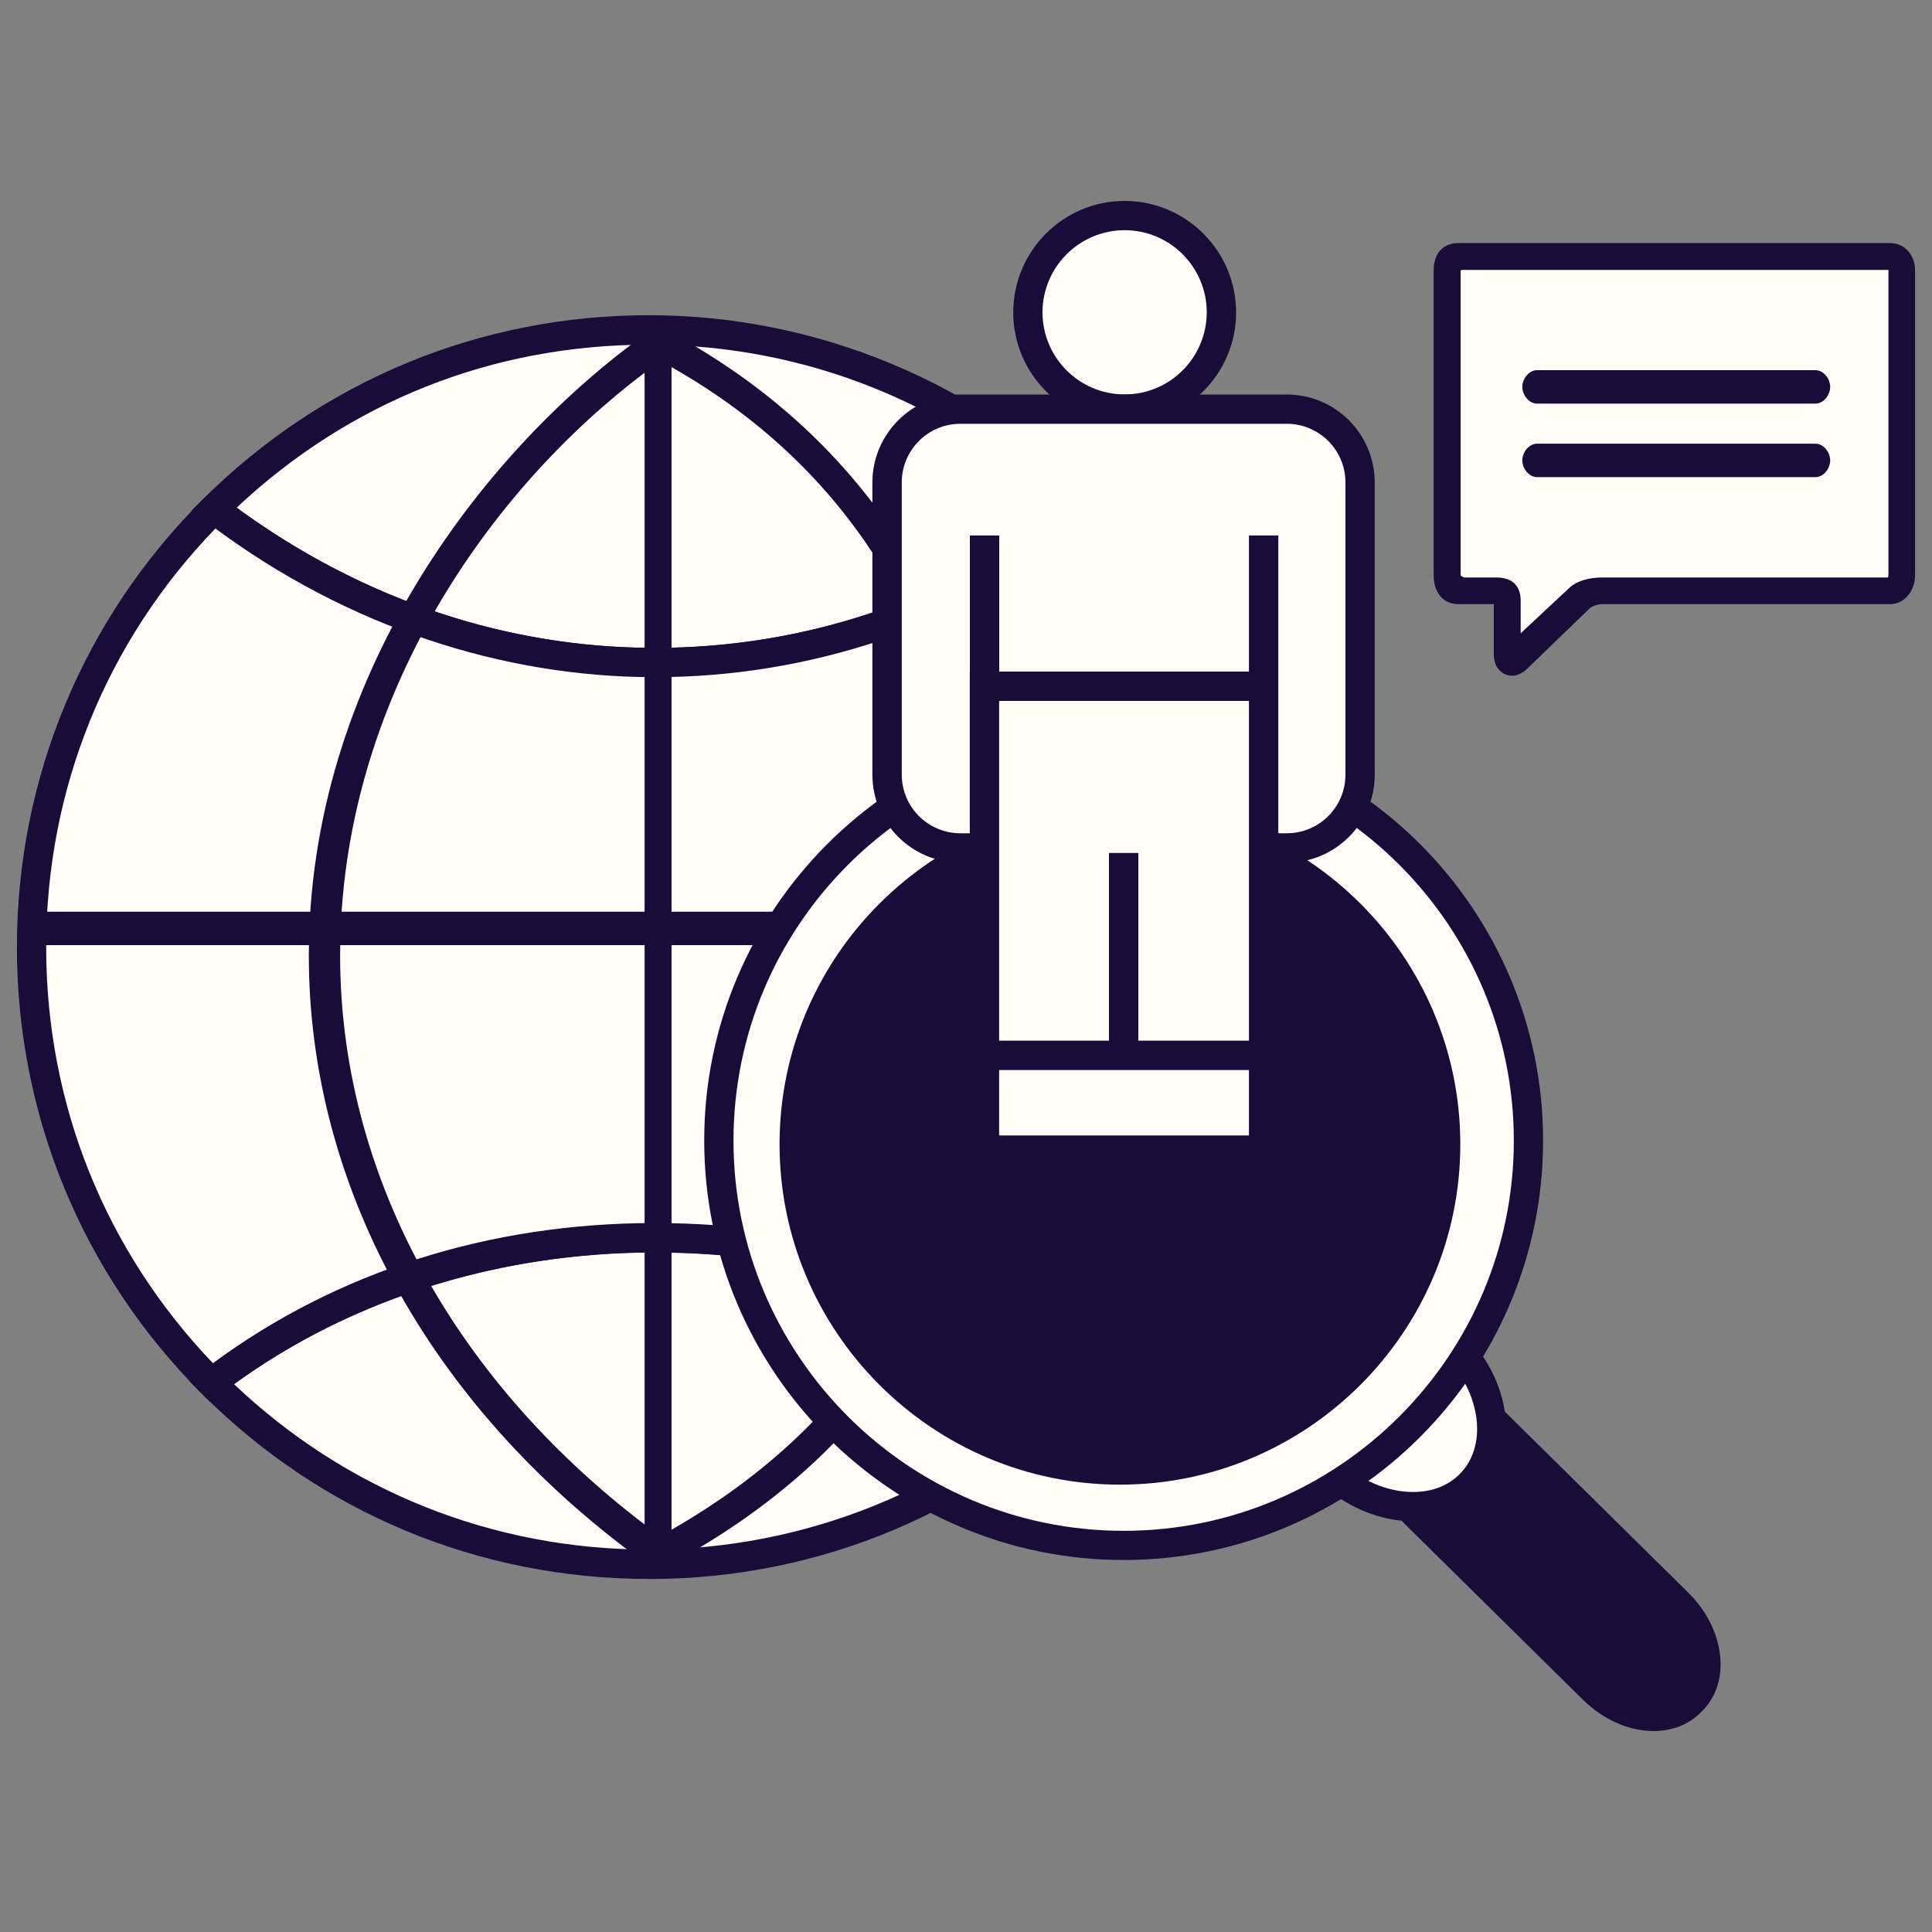 <?xml version="1.0" encoding="UTF-8"?>
<svg id="Layer_1" xmlns="http://www.w3.org/2000/svg" version="1.1" viewBox="0 0 200 200">
  <rect x="0" y="0" width="200" height="200" fill="#808080" stroke="none"/>
  <!-- Generator: Adobe Illustrator 30.0.0, SVG Export Plug-In . SVG Version: 2.1.1 Build 123)  -->
  <defs>
    <style>
      .st0 {
        fill: #fff;
      }

      .st1 {
        fill: #fefdf7;
      }

      .st2 {
        fill: #190c39;
      }
    </style>
  </defs>
  <g>
    <path class="st1" d="M67.15,161.93c17.96,0,34.18-7.42,45.8-19.36-12.58-9.4-28.22-14.45-45.17-14.45s-33.18,5.25-45.88,15c11.56,11.61,27.57,18.8,45.26,18.8Z"/>
    <path class="st2" d="M67.15,163.45c-17.52,0-33.97-6.83-46.33-19.25l-1.22-1.22,1.37-1.05c13.05-10.02,29.23-15.32,46.81-15.32s33.17,5.1,46.08,14.75l1.39,1.04-1.21,1.24c-12.44,12.78-29.09,19.82-46.88,19.82ZM24.22,143.28c11.64,11.06,26.81,17.13,42.93,17.13s31.75-6.26,43.47-17.66c-12.12-8.58-26.9-13.11-42.84-13.11s-31.29,4.71-43.55,13.64Z"/>
  </g>
  <g>
    <path class="st1" d="M112.69,53.25c-11.59-11.78-27.71-19.09-45.54-19.09s-33.45,7.08-45,18.54c12.66,9.69,28.46,15.89,45.62,15.89s32.38-5.96,44.92-15.34Z"/>
    <path class="st2" d="M67.77,70.1c-16.6,0-32.69-5.6-46.54-16.2l-1.38-1.06,1.23-1.23c12.33-12.24,28.69-18.98,46.07-18.98s34.22,6.94,46.63,19.55l1.22,1.24-1.39,1.04c-13.68,10.23-29.53,15.64-45.83,15.64ZM24.49,52.55c12.99,9.5,27.92,14.52,43.28,14.52s29.77-4.83,42.59-13.99c-11.68-11.24-26.95-17.4-43.21-17.4s-31.06,5.98-42.66,16.88Z"/>
  </g>
  <g>
    <path class="st1" d="M67.77,68.58c-17.16,0-32.96-6.2-45.62-15.89-11.66,11.57-18.89,27.62-18.89,45.34s7.12,33.53,18.63,45.09c12.7-9.76,28.6-15,45.88-15s32.59,5.04,45.17,14.45c11.19-11.51,18.1-27.21,18.1-44.53s-7.01-33.26-18.35-44.79c-12.54,9.38-28.08,15.34-44.92,15.34Z"/>
    <path class="st2" d="M21.76,145.15l-.94-.95C8.52,131.85,1.75,115.46,1.75,98.04s6.87-34.05,19.34-46.42l.94-.93,1.05.81c13.31,10.19,28.77,15.57,44.7,15.57s30.86-5.2,44.01-15.03l1.06-.79.93.94c12.11,12.32,18.78,28.6,18.78,45.86s-6.58,33.3-18.53,45.59l-.93.96-1.07-.8c-12.38-9.25-27.69-14.14-44.26-14.14s-32.45,5.08-44.96,14.69l-1.06.81ZM22.3,54.71c-11.31,11.69-17.52,27.02-17.52,43.33s6.12,31.41,17.26,43.08c12.86-9.49,28.63-14.51,45.73-14.51s32.28,4.82,44.99,13.95c10.82-11.6,16.76-26.64,16.76-42.52s-6.03-31.15-17-42.78c-13.43,9.72-28.87,14.84-44.75,14.84s-31.87-5.32-45.47-15.39Z"/>
  </g>
  <rect class="st2" x="4.45" y="94.38" width="125.97" height="3.46"/>
  <path class="st2" d="M67.49,161.71c-.54,0-1.02-.15-1.41-.44-21.68-15.91-34.11-38.63-34.11-62.34,0-28.6,17.7-51.78,34.27-63.93.33-.24.73-.37,1.16-.37.73,0,1.3.38,1.52.55l.58.46v125.56l-1,.35c-.12.04-.51.17-1.02.17ZM66.74,38.58c-15.92,11.99-31.53,33.75-31.53,60.35,0,22.24,11.45,43.61,31.53,58.89V38.58Z"/>
  <path class="st2" d="M68.98,161.75c-.62,0-1.1-.15-1.21-.18l-1.02-.3V35.55l.62-.44c.42-.26,1.78-.86,2.68-.36,22.56,12.51,34.46,34.7,34.46,64.19s-11.52,49.83-34.21,62.5c-.37.21-.81.31-1.33.31ZM69.51,37.99v120.37c21.46-12.3,31.88-31.74,31.88-59.42s-10.42-48.76-31.88-60.94Z"/>
  <g>
    <path class="st2" d="M173.72,165.96c3.18,3.14,3.85,7.63,1.48,10.03l-.22.23c-2.36,2.4-6.86,1.8-10.05-1.35l-31.35-30.93c-3.19-3.14-3.85-7.63-1.48-10.03l.22-.23c2.36-2.39,6.86-1.79,10.05,1.35l31.35,30.93Z"/>
    <path class="st2" d="M171.2,179.2c-2.57,0-5.24-1.18-7.34-3.25l-31.35-30.93c-1.77-1.75-2.93-3.93-3.26-6.15-.35-2.38.27-4.52,1.76-6.02l.23-.23c1.22-1.24,2.94-1.92,4.85-1.92,2.57,0,5.24,1.19,7.34,3.25l31.35,30.93c3.77,3.72,4.44,9.18,1.5,12.17l-.23.23c-1.22,1.23-2.94,1.92-4.85,1.92ZM136.09,133.73c-.77,0-1.87.18-2.69,1.02l-.23.23c-.8.81-1.12,2.04-.92,3.45.23,1.57,1.08,3.15,2.39,4.44l31.35,30.93c1.51,1.49,3.45,2.38,5.2,2.38.77,0,1.87-.18,2.69-1.02l.23-.23c1.74-1.76,1.07-5.37-1.47-7.88l-31.35-30.93c-1.51-1.49-3.46-2.38-5.21-2.38Z"/>
  </g>
  <g>
    <path class="st1" d="M152.31,153.53c-3.5,3.7-10.14,3.12-14.82-1.3-4.68-4.42-5.64-11.02-2.14-14.72,3.5-3.71,10.14-3.12,14.82,1.3,4.68,4.43,5.64,11.02,2.14,14.73Z"/>
    <path class="st2" d="M146.26,157.48c-3.45,0-7.03-1.51-9.82-4.16-2.51-2.37-4.15-5.4-4.6-8.52-.47-3.25.38-6.22,2.4-8.35,1.78-1.88,4.32-2.91,7.15-2.91,3.45,0,7.02,1.51,9.82,4.15,5.28,4.99,6.27,12.56,2.2,16.87-1.78,1.88-4.31,2.91-7.15,2.91ZM141.39,136.58c-2.02,0-3.73.68-4.94,1.96-1.37,1.45-1.94,3.52-1.6,5.83.36,2.44,1.66,4.84,3.68,6.75,2.24,2.11,5.06,3.33,7.74,3.33,2.02,0,3.73-.68,4.94-1.96,2.92-3.09,1.99-8.74-2.08-12.58-2.24-2.11-5.06-3.33-7.73-3.33Z"/>
  </g>
  <g>
    <circle class="st1" cx="116.32" cy="118.07" r="41.9" transform="translate(-18.86 213.97) rotate(-80.78)"/>
    <path class="st2" d="M116.32,161.49c-23.94,0-43.42-19.48-43.42-43.42s19.48-43.42,43.42-43.42,43.42,19.48,43.42,43.42-19.48,43.42-43.42,43.42ZM116.32,77.69c-22.27,0-40.39,18.12-40.39,40.39s18.12,40.39,40.39,40.39,40.39-18.12,40.39-40.39-18.12-40.39-40.39-40.39Z"/>
  </g>
  <g>
    <path class="st2" d="M149.66,118.45c0,18.62-15.1,33.72-33.72,33.72s-33.72-15.1-33.72-33.72,15.1-33.72,33.72-33.72,33.72,15.1,33.72,33.72Z"/>
    <path class="st2" d="M115.94,153.69c-19.43,0-35.24-15.81-35.24-35.24s15.81-35.23,35.24-35.23,35.23,15.81,35.23,35.23-15.81,35.24-35.23,35.24ZM115.94,86.25c-17.76,0-32.2,14.44-32.2,32.2s14.45,32.2,32.2,32.2,32.2-14.45,32.2-32.2-14.44-32.2-32.2-32.2Z"/>
  </g>
  <path class="st0" d="M196.87,26.82c0-.72-.5-.27-1.23-.27h-44.69c-.72,0-1.15-.45-1.15.27v31.54c0,.72.43,2.79,1.15,2.79h3.94c.72,0,1.13-.89,1.13-.16v5.58c0,.72.51.9,1.02.39l6.47-5.63c.51-.51,1.57-.19,2.29-.19h29.82c.72,0,1.23-2.07,1.23-2.79v-31.54Z"/>
  <g>
    <path class="st1" d="M196.87,27.99c0-.72-.5-1.44-1.23-1.44h-44.69c-.72,0-1.15.72-1.15,1.44v31.54c0,.72.43,1.62,1.15,1.62h3.94c.72,0,1.13.28,1.13,1.01v5.59c0,.72.51.9,1.02.39l6.47-6.21c.51-.51,1.57-.77,2.29-.77h29.82c.72,0,1.23-.9,1.23-1.62v-31.54Z"/>
    <path class="st2" d="M156.56,69.95c-.98,0-1.92-.75-1.92-2.2v-5.21h-3.69c-1.46,0-2.54-1.1-2.54-3.01v-31.54c0-1.86,1.08-2.83,2.54-2.83h44.69c1.64,0,2.61,1.36,2.61,2.83v31.54c0,1.49-.97,3.01-2.61,3.01h-29.82c-.53,0-1.09.29-1.22.4l-6.46,6.24c-.58.58-1.17.77-1.58.77ZM151.53,59.78h3.37c1.98,0,2.52,1.22,2.52,2.39v3.39l4.99-4.66c1.1-1.09,3.05-1.12,3.42-1.12h29.59c.05,0,.07-.21.07-.27v-31.51s0-.06-.04-.06h-43.92s-.33.01-.33.06v31.54c0,.07.33.24.34.24Z"/>
  </g>
  <path class="st2" d="M187.94,41.78h-28.83c-.84,0-1.52-.89-1.52-1.73s.68-1.73,1.52-1.73h28.83c.84,0,1.52.89,1.52,1.73s-.68,1.73-1.52,1.73Z"/>
  <path class="st2" d="M187.94,49.39h-28.83c-.84,0-1.52-.89-1.52-1.73s.68-1.73,1.52-1.73h28.83c.84,0,1.52.89,1.52,1.73s-.68,1.73-1.52,1.73Z"/>
  <g>
    <g>
      <path class="st1" d="M126.44,32.34c0,5.53-4.49,10.02-10.02,10.02s-10.01-4.48-10.01-10.02,4.48-10.02,10.01-10.02,10.02,4.49,10.02,10.02Z"/>
      <path class="st2" d="M116.42,43.87c-6.36,0-11.53-5.17-11.53-11.53s5.17-11.54,11.53-11.54,11.54,5.18,11.54,11.54-5.18,11.53-11.54,11.53ZM116.42,23.83c-4.68,0-8.5,3.81-8.5,8.5s3.81,8.5,8.5,8.5,8.5-3.81,8.5-8.5-3.81-8.5-8.5-8.5Z"/>
    </g>
    <g>
      <path class="st1" d="M99.42,42.35h33.79c4.19,0,7.59,3.4,7.59,7.59v30.25c0,4.19-3.4,7.59-7.59,7.59h-33.79c-4.19,0-7.59-3.4-7.59-7.59v-30.25c0-4.19,3.4-7.59,7.59-7.59Z"/>
      <path class="st2" d="M133.21,89.3h-33.79c-5.02,0-9.11-4.08-9.11-9.1v-30.25c0-5.02,4.08-9.11,9.11-9.11h33.79c5.02,0,9.1,4.08,9.1,9.11v30.25c0,5.02-4.08,9.1-9.1,9.1ZM99.42,43.87c-3.35,0-6.07,2.72-6.07,6.07v30.25c0,3.35,2.72,6.07,6.07,6.07h33.79c3.35,0,6.07-2.72,6.07-6.07v-30.25c0-3.35-2.72-6.07-6.07-6.07h-33.79Z"/>
    </g>
    <rect class="st2" x="100.4" y="55.43" width="3.04" height="31.22"/>
    <rect class="st2" x="129.29" y="55.43" width="3.04" height="31.22"/>
    <g>
      <rect class="st1" x="101.91" y="71.04" width="28.89" height="48.02"/>
      <path class="st2" d="M132.32,120.57h-31.93v-51.05h31.93v51.05ZM103.43,117.54h25.86v-44.98h-25.86v44.98Z"/>
    </g>
    <rect class="st2" x="114.8" y="88.3" width="3.04" height="30.75"/>
    <g>
      <rect class="st1" x="101.91" y="109.25" width="28.89" height="9.81"/>
      <path class="st2" d="M132.32,120.57h-31.93v-12.84h31.93v12.84ZM103.43,117.54h25.86v-6.77h-25.86v6.77Z"/>
    </g>
  </g>
</svg>